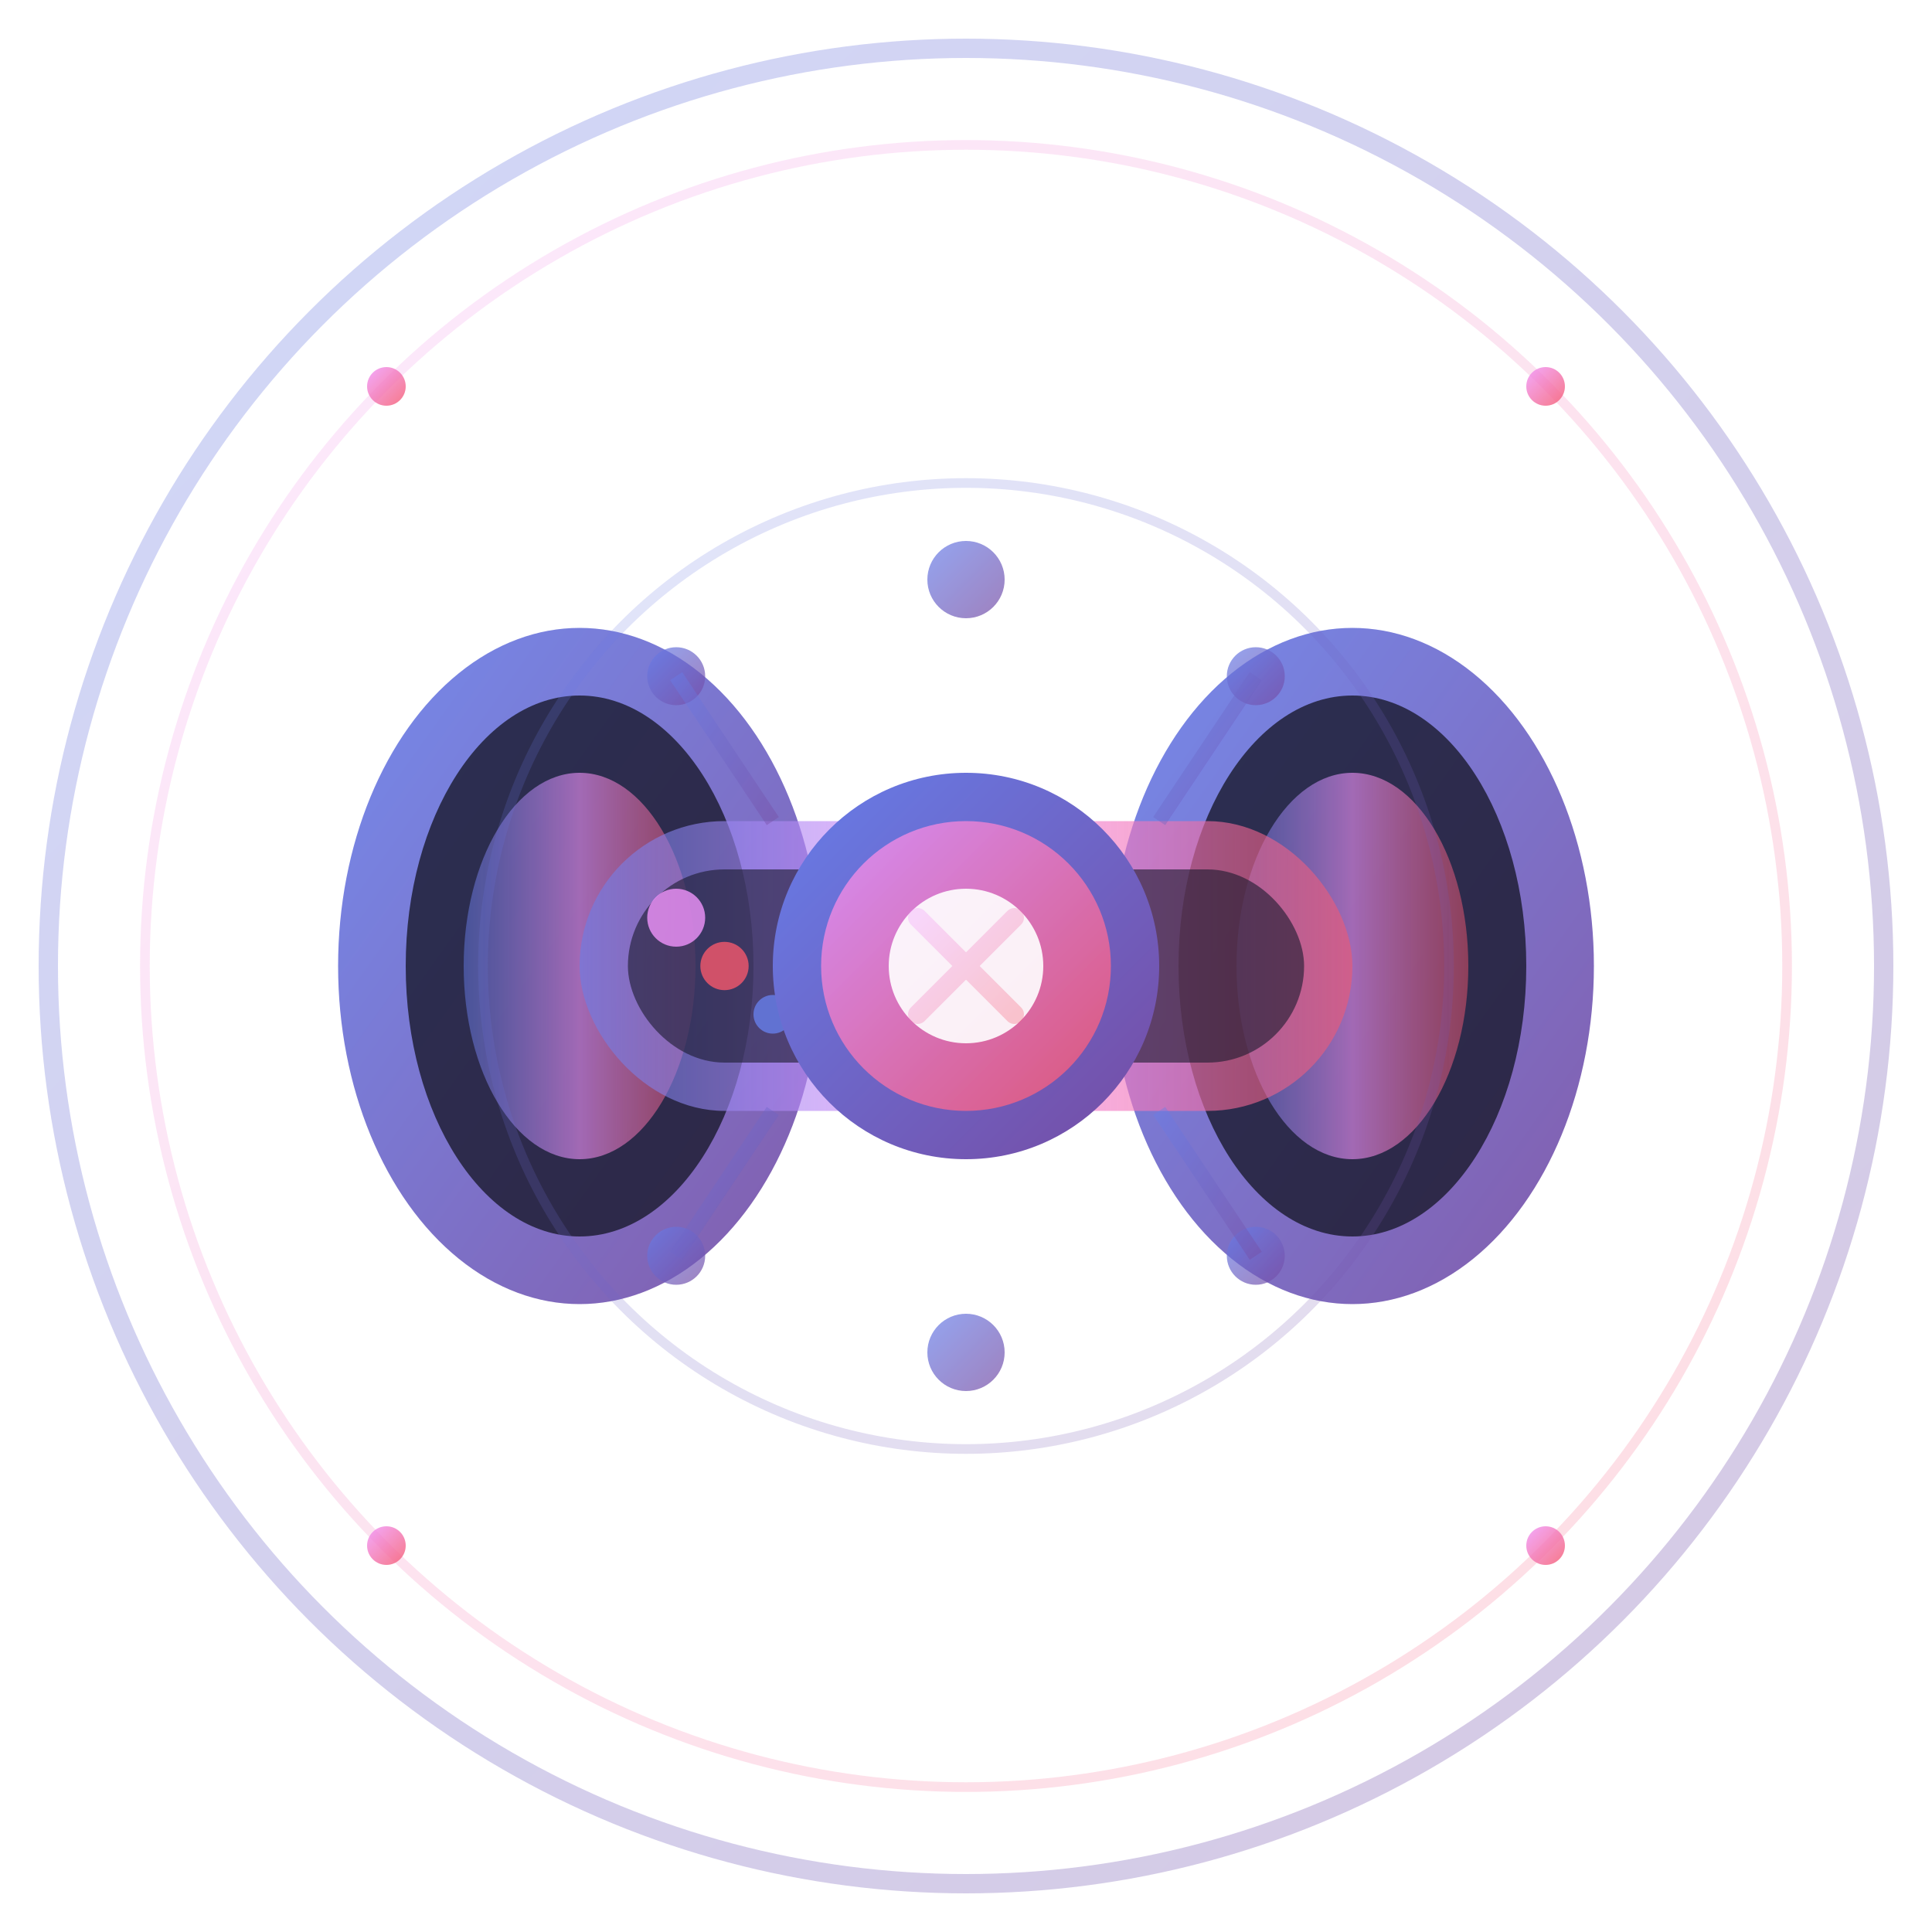 <svg width="200" height="200" viewBox="0 0 200 200" xmlns="http://www.w3.org/2000/svg">
  <title>RelayX Logo</title>
  <defs>
    <!-- 主要渐变 -->
    <linearGradient id="primaryGrad" x1="0%" y1="0%" x2="100%" y2="100%">
      <stop offset="0%" style="stop-color:#667eea;stop-opacity:1" />
      <stop offset="100%" style="stop-color:#764ba2;stop-opacity:1" />
    </linearGradient>
    
    <!-- 次要渐变 -->
    <linearGradient id="secondaryGrad" x1="0%" y1="0%" x2="100%" y2="100%">
      <stop offset="0%" style="stop-color:#f093fb;stop-opacity:1" />
      <stop offset="100%" style="stop-color:#f5576c;stop-opacity:1" />
    </linearGradient>
    
    <!-- 连接线渐变 -->
    <linearGradient id="connectionGrad" x1="0%" y1="0%" x2="100%" y2="0%">
      <stop offset="0%" style="stop-color:#667eea;stop-opacity:0.8" />
      <stop offset="50%" style="stop-color:#f093fb;stop-opacity:1" />
      <stop offset="100%" style="stop-color:#f5576c;stop-opacity:0.8" />
    </linearGradient>
    
    <!-- 发光效果 -->
    <filter id="glow">
      <feGaussianBlur stdDeviation="3" result="coloredBlur"/>
      <feMerge> 
        <feMergeNode in="coloredBlur"/>
        <feMergeNode in="SourceGraphic"/>
      </feMerge>
    </filter>
    
    <!-- 阴影效果 -->
    <filter id="shadow" x="-50%" y="-50%" width="200%" height="200%">
      <feDropShadow dx="2" dy="4" stdDeviation="3" flood-color="#000" flood-opacity="0.3"/>
    </filter>
  </defs>
  
  <!-- 背景圆环 -->
  <circle cx="100" cy="100" r="95" fill="none" stroke="url(#primaryGrad)" stroke-width="2" opacity="0.3"/>
  <circle cx="100" cy="100" r="85" fill="none" stroke="url(#secondaryGrad)" stroke-width="1" opacity="0.2"/>
  
  <!-- 主要图形：隧道入口 -->
  <g filter="url(#shadow)">
    <!-- 左侧隧道口 -->
    <ellipse cx="60" cy="100" rx="25" ry="35" fill="url(#primaryGrad)" opacity="0.9"/>
    <ellipse cx="60" cy="100" rx="18" ry="28" fill="#1a1a2e" opacity="0.8"/>
    <ellipse cx="60" cy="100" rx="12" ry="20" fill="url(#connectionGrad)" opacity="0.6"/>
    
    <!-- 右侧隧道口 -->
    <ellipse cx="140" cy="100" rx="25" ry="35" fill="url(#primaryGrad)" opacity="0.9"/>
    <ellipse cx="140" cy="100" rx="18" ry="28" fill="#1a1a2e" opacity="0.8"/>
    <ellipse cx="140" cy="100" rx="12" ry="20" fill="url(#connectionGrad)" opacity="0.6"/>
  </g>
  
  <!-- 连接隧道 -->
  <rect x="60" y="85" width="80" height="30" fill="url(#connectionGrad)" opacity="0.7" rx="15"/>
  <rect x="65" y="90" width="70" height="20" fill="#1a1a2e" opacity="0.6" rx="10"/>
  
  <!-- 数据流动效果 -->
  <g opacity="0.8">
    <!-- 流动的数据包 -->
    <circle cx="70" cy="95" r="3" fill="#f093fb">
      <animate attributeName="cx" values="70;130;70" dur="2s" repeatCount="indefinite"/>
      <animate attributeName="opacity" values="0.3;1;0.3" dur="2s" repeatCount="indefinite"/>
    </circle>
    <circle cx="80" cy="105" r="2" fill="#667eea">
      <animate attributeName="cx" values="80;120;80" dur="2.5s" repeatCount="indefinite"/>
      <animate attributeName="opacity" values="0.3;1;0.3" dur="2.5s" repeatCount="indefinite"/>
    </circle>
    <circle cx="75" cy="100" r="2.5" fill="#f5576c">
      <animate attributeName="cx" values="75;125;75" dur="1.8s" repeatCount="indefinite"/>
      <animate attributeName="opacity" values="0.3;1;0.3" dur="1.8s" repeatCount="indefinite"/>
    </circle>
  </g>
  
  <!-- 中央连接节点 -->
  <g filter="url(#glow)">
    <circle cx="100" cy="100" r="20" fill="url(#primaryGrad)"/>
    <circle cx="100" cy="100" r="15" fill="url(#secondaryGrad)" opacity="0.8"/>
    <circle cx="100" cy="100" r="8" fill="#fff" opacity="0.9"/>
  </g>
  
  <!-- 连接指示器 -->
  <g stroke="url(#connectionGrad)" stroke-width="2" fill="none" opacity="0.6">
    <path d="M 85 100 L 95 100">
      <animate attributeName="opacity" values="0.3;1;0.3" dur="1.5s" repeatCount="indefinite"/>
    </path>
    <path d="M 105 100 L 115 100">
      <animate attributeName="opacity" values="0.3;1;0.3" dur="1.5s" begin="0.5s" repeatCount="indefinite"/>
    </path>
  </g>
  
  <!-- 网络节点 -->
  <g fill="url(#primaryGrad)" opacity="0.7">
    <circle cx="100" cy="60" r="4"/>
    <circle cx="100" cy="140" r="4"/>
    <circle cx="130" cy="70" r="3"/>
    <circle cx="70" cy="70" r="3"/>
    <circle cx="130" cy="130" r="3"/>
    <circle cx="70" cy="130" r="3"/>
  </g>
  
  <!-- 连接线 -->
  <g stroke="url(#primaryGrad)" stroke-width="1.5" fill="none" opacity="0.4">
    <path d="M 100 80 L 100 60"/>
    <path d="M 100 120 L 100 140"/>
    <path d="M 120 85 L 130 70"/>
    <path d="M 80 85 L 70 70"/>
    <path d="M 120 115 L 130 130"/>
    <path d="M 80 115 L 70 130"/>
  </g>
  
  <!-- 装饰性光环 -->
  <circle cx="100" cy="100" r="50" stroke="url(#primaryGrad)" stroke-width="1" fill="none" opacity="0.2">
    <animate attributeName="r" values="50;55;50" dur="4s" repeatCount="indefinite"/>
    <animate attributeName="opacity" values="0.2;0.4;0.2" dur="4s" repeatCount="indefinite"/>
  </circle>
  
  <!-- 品牌标识点 -->
  <g fill="url(#secondaryGrad)" opacity="0.8">
    <circle cx="40" cy="40" r="2"/>
    <circle cx="160" cy="40" r="2"/>
    <circle cx="40" cy="160" r="2"/>
    <circle cx="160" cy="160" r="2"/>
  </g>
  
  <!-- 微妙的X标记（代表RelayX中的X） -->
  <g stroke="url(#secondaryGrad)" stroke-width="2" fill="none" opacity="0.3" stroke-linecap="round">
    <path d="M 95 95 L 105 105"/>
    <path d="M 105 95 L 95 105"/>
  </g>
</svg>